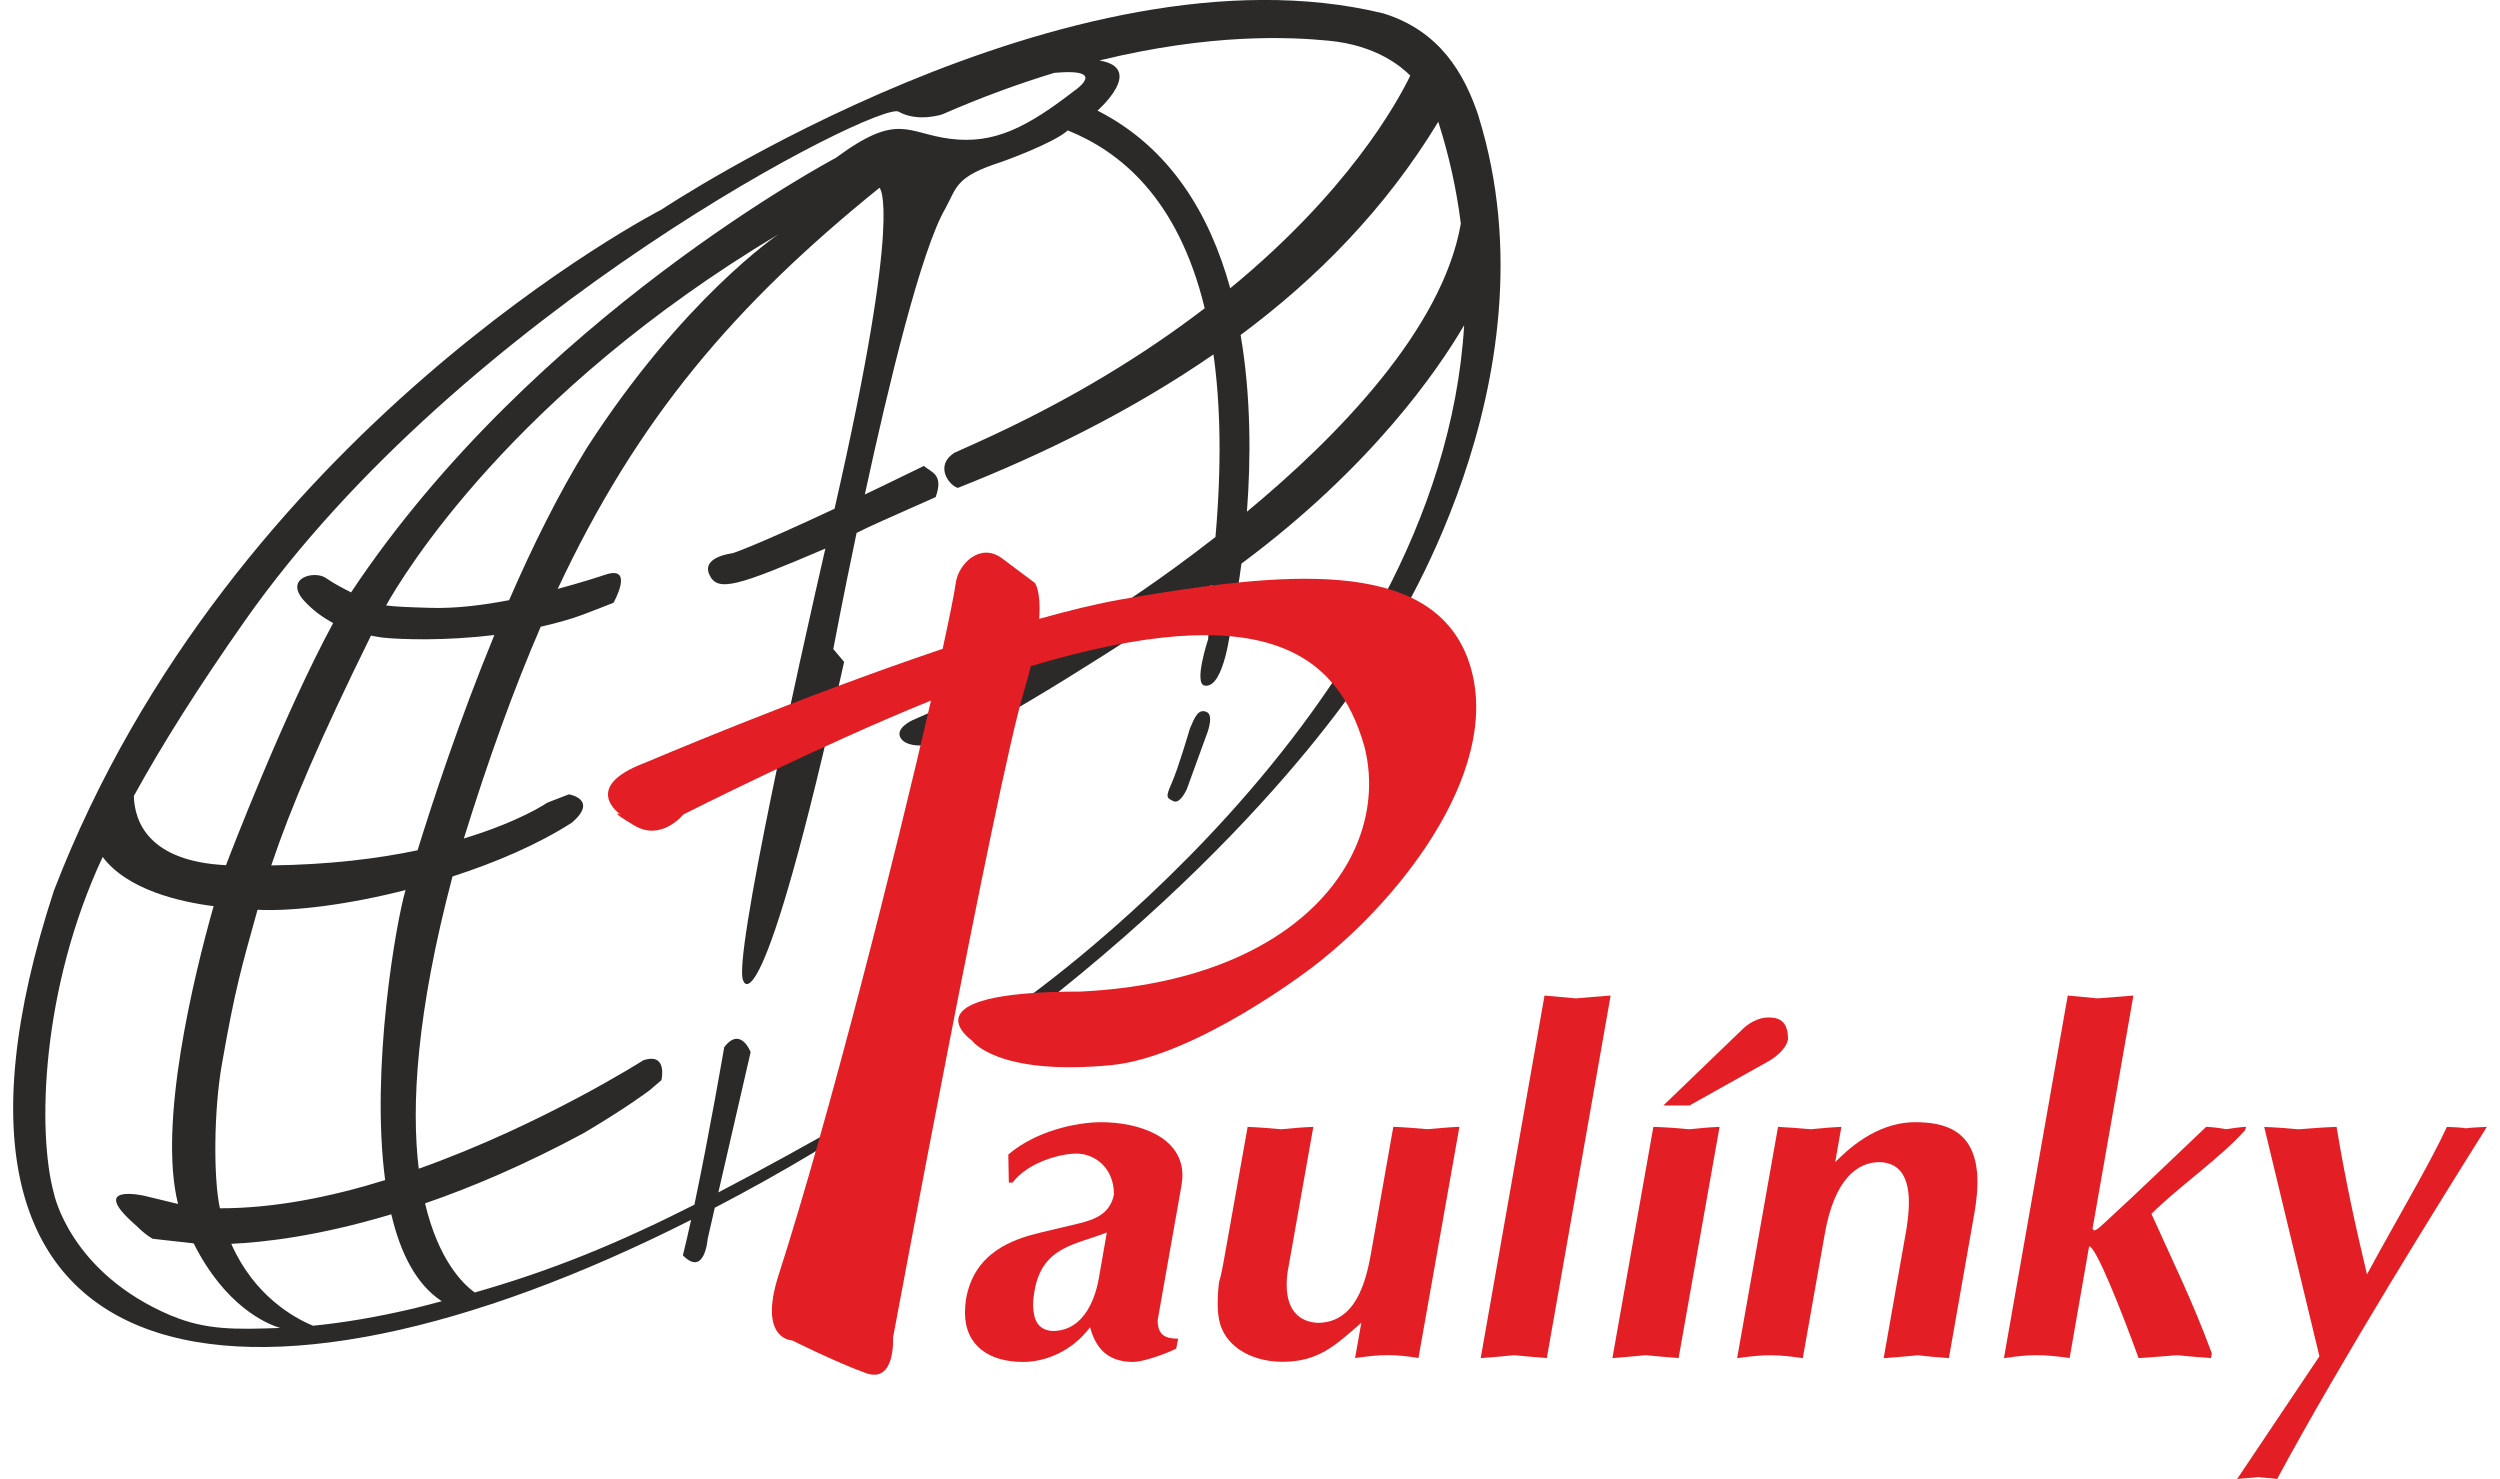 <?xml version="1.0" encoding="UTF-8"?>
<!DOCTYPE svg PUBLIC "-//W3C//DTD SVG 1.1//EN" "http://www.w3.org/Graphics/SVG/1.1/DTD/svg11.dtd">
<!-- Creator: CorelDRAW 2017 -->
<svg xmlns="http://www.w3.org/2000/svg" xml:space="preserve" width="220.012mm" height="130.16mm" version="1.1" style="shape-rendering:geometricPrecision; text-rendering:geometricPrecision; image-rendering:optimizeQuality; fill-rule:evenodd; clip-rule:evenodd"
viewBox="0 0 333.41 199.34"
 xmlns:xlink="http://www.w3.org/1999/xlink">
 <defs>
  <style type="text/css">
   <![CDATA[
    .fil0 {fill:#2B2A29;fill-rule:nonzero}
    .fil1 {fill:#E31E24;fill-rule:nonzero}
   ]]>
  </style>
 </defs>
 <g id="Vrstva_x0020_1">
  <g id="_2258612504272">
   <path class="fil0" d="M197.55 15.77c-1.93,-5.84 -5.23,-11.58 -12.85,-13.96 -42.23,-10.28 -97.32,26.44 -97.32,26.44 0,0 -58.02,29.75 -81.89,91.81 -22.18,67.89 26.21,74.53 85.89,44.35 -0.38,1.72 -0.75,3.35 -1.11,4.79 2.95,2.99 3.34,-2.23 3.34,-2.23l0.96 -4.19c4.42,-2.3 8.88,-4.78 13.37,-7.47l8.08 -5.14 -1.1 -0.37c-7.56,4.29 -13.96,7.83 -19.87,10.91l4.35 -18.9c0,0 -1.34,-3.56 -3.56,-0.67 0,0 -1.98,11.57 -4.02,21.23 -10.28,5.2 -19.14,8.85 -29.6,11.83 -1.6,-1.14 -4.89,-4.36 -6.7,-12.01 6.36,-2.19 13.55,-5.25 21.4,-9.48 6.01,-3.56 8.9,-5.79 8.9,-5.79l1.56 -1.34c0,0 0.89,-3.79 -2.45,-2.67 0,0 -13.62,8.69 -30.26,14.61 -1.03,-8.5 -0.3,-21.06 4.55,-39.39 5.86,-1.89 11.57,-4.34 16.13,-7.28 3.56,-3.12 -0.44,-3.79 -0.44,-3.79l-2.9 1.12c0,0 -3.65,2.53 -11.26,4.83 3.33,-10.73 6.73,-20.15 10.36,-28.54 1.98,-0.45 3.95,-0.97 5.8,-1.67 1.78,-0.67 4.01,-1.56 4.01,-1.56 0,0 2.89,-5.12 -1.11,-3.78 -1.38,0.46 -3.68,1.18 -6.41,1.91 10.76,-22.96 23.81,-38.26 43.37,-54.06 0,0 3.24,2.58 -6.06,43.26 -11.04,5.17 -13.75,6 -13.75,6 0,0 -4.23,0.45 -3.12,2.89 1.09,2.4 3.74,1.56 15.63,-3.52 -3.21,14.01 -12.59,55.79 -11.06,58.24 0,0 2.29,7.99 13.59,-42.97l-1.46 -1.73c0,0 1.26,-6.71 3.14,-15.65 2.18,-1.1 3.4,-1.59 10.66,-4.83 1.11,-3.12 -0.59,-3.31 -1.59,-4.2 -2.98,1.46 -5.6,2.72 -7.96,3.85 3.21,-14.83 7.62,-33.07 10.89,-38.61 1.56,-2.89 1.34,-4.23 7.57,-6.23 0,0 6.9,-2.45 8.9,-4.23 6.85,2.77 14.81,8.93 18.45,23.97 -8.01,6.13 -18.04,12.4 -30.7,18.11 -1.06,0.48 -2.02,0.91 -3.02,1.36 -2.77,1.76 -0.69,4.45 0.45,4.74 11.43,-4.52 23.39,-10.36 34.45,-17.99 0.94,6.68 1.13,14.78 0.27,24.61 -7.68,6 -13.68,9.77 -13.68,9.77l-20.26 12.69c0,0 -0.72,0.64 -1.49,1.46l0.15 -1.68 -5.56 2.45c0,0 -2.45,1.11 -1.56,2.45 0.89,1.34 3.78,0.89 3.78,0.89l1.96 -0.6c0.15,0.06 0.25,0.14 0.49,0.16 3.34,0.22 29.61,-17.14 29.61,-17.14 2.13,-1.32 4.14,-2.65 6.08,-3.99l-0.29 3.99 -0.22 3.34c0,0 -2,6.01 -0.45,6.24 2.67,0.44 3.56,-8.24 3.56,-8.24 0,0 0.72,-3.18 1.38,-8.2 17.61,-13.09 26.56,-26.21 30.02,-32.14 -3.2,52.81 -60.83,92.04 -60.83,92.04 0,0 0.74,0.37 2.94,0.37 34.89,-27.18 47.37,-49.94 47.37,-49.94 0,0 23.5,-34.88 12.49,-70.51zm-176.18 161.58c-13.75,-5.78 -15.88,-16.52 -15.88,-16.52 -2.24,-8.21 -1.76,-27.48 6.58,-45.33 3.35,4.47 10.5,6.07 14.95,6.63 -2.69,9.53 -7.52,29.34 -4.79,40.14l-4.54 -1.1c0,0 -7.79,-1.78 -1.11,4.01 1.34,1.34 2.23,1.78 2.23,1.78l5.52 0.62c4.24,8.44 9.76,10.83 11.66,11.4 -5.94,0.21 -9.97,0.31 -14.61,-1.64zm36.39 -1.97c-1.21,0.31 -2.36,0.64 -3.63,0.94 -5.11,1.21 -9.63,1.96 -13.71,2.36 -2.55,-1.05 -7.93,-4.03 -11.02,-11.04 4.4,-0.2 11.79,-1.03 21.57,-3.98 1.22,5.23 3.36,9.46 6.79,11.71zm-4.9 -55.31c-1.2,4.08 -4.72,23.83 -2.72,38.98 -7.33,2.28 -15.02,3.82 -22.27,3.8 -0.89,-4.06 -0.83,-13.27 0.28,-19.48 1.76,-10.09 2.64,-13.02 4.79,-20.75 4.9,0.24 12.26,-0.7 19.96,-2.66 -0.01,0.02 -0.02,0.07 -0.03,0.09zm1.65 -5.47c-5.3,1.12 -11.85,1.94 -19.72,2.04 2.66,-7.92 6.67,-17.24 13.44,-30.97 0.51,0.08 0.99,0.2 1.52,0.26 2.62,0.28 8.58,0.45 15.11,-0.34 -4.7,11.42 -8.29,22.36 -10.35,29.01zm22.77 -54.16c-3.81,6.17 -7.32,13.29 -10.43,20.45 -3.49,0.67 -7.15,1.13 -10.43,1.04 -3.43,-0.09 -5.1,-0.18 -6.15,-0.33 2.28,-4.07 16.98,-28.55 52.89,-50.03 0,0 -12.85,8.63 -25.89,28.88zm65.92 -48.34c-6.61,5.14 -11.02,7.35 -16.89,6.61 -5.88,-0.74 -6.98,-3.67 -15.43,2.57 0,0 -40.69,21.46 -65.33,58.56 -0.98,-0.49 -2.4,-1.23 -3.37,-1.92 -1.56,-1.11 -5.79,0 -2.9,3.12 1.19,1.28 2.48,2.19 3.85,2.94 -6.63,12.25 -13.89,31.17 -14.44,32.63 -10.46,-0.52 -12.33,-5.89 -12.42,-9.33 3.84,-6.98 8.72,-14.71 14.93,-23.56 29.38,-41.86 85.57,-70.14 88.14,-68.67 2.57,1.47 5.88,0.37 5.88,0.37 5.41,-2.37 10.44,-4.18 15.11,-5.6 3.49,-0.31 5.76,0.05 2.89,2.29zm2.95 2.81c0,0 6.51,-5.69 0.26,-6.76 15.2,-3.71 25.76,-3.16 30.94,-2.66 6.45,0.62 9.8,3.55 10.96,4.7 -1.86,3.84 -8.47,15.69 -24.27,28.66 -2.74,-9.93 -8.07,-18.96 -17.89,-23.94zm20.14 54.06c0.53,-6.94 0.58,-15.46 -0.85,-23.82 10.31,-7.65 19.58,-17.07 26.64,-28.74 1.48,4.64 2.48,9.22 3.04,13.73 -2.47,14.24 -16.66,28.75 -28.83,38.83z"/>
   <path class="fil0" d="M158.17 106.41l2.67 -7.34c0,0 1.11,-2.67 0,-3.12 -1.11,-0.45 -1.56,0.67 -2.23,2.23 0,0 -1.56,5.34 -2.45,7.35 -0.89,2 -0.67,2 0.22,2.45 0.89,0.44 1.78,-1.56 1.78,-1.56z"/>
   <path class="fil1" d="M196.09 88.85c-5.14,-13.96 -25.34,-11.75 -46.64,-8.08 -3.27,0.57 -7.1,1.5 -11.16,2.64 0.28,-3.81 -0.59,-4.85 -0.59,-4.85 0,0 -0,0 -4.41,-3.3 -2.94,-2.2 -5.88,0.73 -6.24,3.3 -0.22,1.54 -0.85,4.67 -1.77,8.89 -19.67,6.62 -40.1,15.35 -40.1,15.35 -8.81,3.31 -3.31,6.98 -3.31,6.98 0,0 -1.84,-0.73 1.84,1.47 3.67,2.21 6.61,-1.47 6.61,-1.47 0,0 18.45,-9.33 33.39,-15.36 -4.79,20.86 -13.69,56.14 -20.54,77.43 -2.81,8.74 1.83,8.81 1.83,8.81 0,0 5.88,2.94 9.92,4.4 4.04,1.47 3.67,-4.77 3.67,-4.77 0,0 13.95,-74.92 17.63,-87.04 0.38,-1.28 0.68,-2.39 0.94,-3.47 31.12,-9.28 41.32,-1.96 44.96,10.81 3.67,14.32 -8.44,31.58 -38.19,33.05 -24.24,0 -14.69,6.61 -14.69,6.61 0,0 3.31,4.78 18.73,3.31 11.48,-1.1 27.17,-13.22 27.17,-13.22 12.49,-9.55 26.07,-27.54 20.94,-41.5z"/>
   <path class="fil1" d="M138.49 166.12l5.13 -1.22c2.12,-0.51 4.23,-1.28 4.75,-3.91 0,-3.65 -2.63,-5.51 -5.07,-5.51 -2.12,0 -6.54,1.16 -8.59,3.91l-0.51 0 -0.07 -3.78c3.65,-3.14 9.1,-4.36 12.5,-4.36 5,0 10.97,1.92 10.97,7.18 0,0.45 -0.07,0.9 -0.13,1.35l-3.21 18.15c0,2.17 1.22,2.49 2.76,2.49l-0.26 1.35c-1.86,0.9 -4.62,1.79 -5.77,1.79 -2.63,0 -4.87,-1.02 -5.84,-4.68 -2.44,3.27 -6.03,4.68 -9.04,4.68 -4.55,0 -7.82,-2.18 -7.82,-6.67 0,-0.57 0.06,-1.15 0.13,-1.73 1.09,-6.41 6.35,-8.14 10.07,-9.04zm-0.83 7.89c-0.13,0.7 -0.19,1.35 -0.19,1.98 0.07,1.99 0.71,3.28 2.63,3.4 4.49,0 5.9,-4.94 6.28,-7.38l1.03 -5.9c-4.17,1.67 -8.72,1.86 -9.75,7.89z"/>
   <path class="fil1" d="M166.39 151.88c1.54,0.06 3.07,0.19 4.55,0.32 1.41,-0.13 2.63,-0.26 4.3,-0.32l-3.34 18.85c-0.19,0.9 -0.25,1.73 -0.25,2.44 0,3.53 1.79,5 4.17,5.12 5.06,0 6.48,-5.38 7.18,-9.29l3.02 -17.13c1.6,0.06 3.08,0.19 4.61,0.32 1.48,-0.13 2.89,-0.26 4.3,-0.32l-5.52 31.16c-1.54,-0.25 -2.82,-0.39 -4.17,-0.39 -1.29,0 -2.5,0.14 -4.37,0.39l0.84 -4.75c-3.53,3.08 -5.77,5.26 -10.65,5.26 -3.65,0 -7.36,-1.66 -8.39,-5.12 -0.26,-0.96 -0.32,-1.86 -0.32,-2.76 0,-0.9 0.06,-1.87 0.19,-2.89 0.32,-1.02 0.45,-1.92 0.64,-2.88l3.21 -18.02z"/>
   <path class="fil1" d="M206.4 134.18c1.54,0.13 2.76,0.26 4.23,0.38 1.41,-0.12 2.82,-0.25 4.68,-0.38l-8.6 48.86c-1.6,-0.12 -2.95,-0.25 -4.42,-0.39 -1.28,0.14 -2.69,0.26 -4.49,0.39l8.6 -48.86z"/>
   <path class="fil1" d="M221.08 151.88c1.99,0.06 3.46,0.19 4.81,0.32 1.28,-0.13 2.56,-0.26 4.1,-0.32l-5.52 31.16c-1.6,-0.12 -2.95,-0.25 -4.43,-0.39 -1.41,0.14 -2.82,0.26 -4.49,0.39l5.52 -31.16zm11.61 -12.76c1.03,-1.15 2.44,-1.99 3.91,-1.99 1.66,0 2.62,0.71 2.62,2.95 -0.19,1.02 -1.15,2.05 -2.5,2.88l-10.77 6.03 -3.53 0 10.26 -9.88z"/>
   <path class="fil1" d="M237.88 151.88c1.41,0.06 2.96,0.19 4.42,0.32 1.35,-0.13 2.63,-0.26 4.11,-0.32l-0.83 4.75c1.41,-1.41 5.38,-5.38 10.77,-5.38 4.04,0 8.4,1.09 8.4,8.08 0,1.15 -0.13,2.5 -0.39,4.04l-3.46 19.68c-1.73,-0.12 -2.96,-0.25 -4.17,-0.39 -1.41,0.14 -2.82,0.26 -4.62,0.39l3.08 -17.44c0.19,-1.28 0.32,-2.44 0.32,-3.53 0,-3.14 -1.02,-5.38 -3.97,-5.45 -2.76,0 -6.03,1.98 -7.38,9.75l-2.95 16.67c-1.67,-0.25 -3.01,-0.39 -4.43,-0.39 -1.22,0 -2.62,0.14 -4.42,0.39l5.51 -31.16z"/>
   <path class="fil1" d="M276.93 134.18c1.47,0.13 2.76,0.26 4.04,0.38 1.66,-0.12 3.2,-0.25 4.8,-0.38l-5.51 31.42c0,0 0.13,0.13 0.19,0.26 0.45,-0.13 0.71,-0.39 1.48,-1.1 4.29,-3.91 9.16,-8.65 13.65,-12.89 1.1,0.06 1.99,0.19 2.69,0.32 0.9,-0.13 1.67,-0.26 2.7,-0.32l-0.14 0.45c-3.39,3.79 -8.97,7.63 -12.63,11.28 2.82,6.29 5.45,11.54 8.14,18.8l-0.12 0.64c-1.73,-0.12 -3.2,-0.25 -4.55,-0.39 -1.67,0.14 -3.21,0.26 -5.2,0.39 -2.37,-6.54 -5.77,-15.07 -6.67,-15.07l-2.63 15.07c-1.67,-0.25 -3.08,-0.39 -4.42,-0.39 -1.41,0 -2.63,0.14 -4.43,0.39l8.6 -48.86z"/>
   <path class="fil1" d="M308.09 152.2c1.72,-0.13 3.27,-0.26 5.06,-0.32 1.28,7.63 2.5,13.15 4.1,19.88 3.91,-7.24 8.4,-14.75 10.77,-19.88 1.1,0.06 1.86,0.06 2.57,0.19 1.02,-0.13 1.79,-0.13 2.82,-0.19 -6.28,10 -19.48,31.16 -28.27,47.46 -0.83,-0.14 -1.61,-0.14 -2.57,-0.26 -0.77,0.12 -1.67,0.12 -2.82,0.26l11.09 -16.54 -7.44 -30.91c1.79,0.06 3.27,0.19 4.69,0.32z"/>
  </g>
 </g>
</svg>
